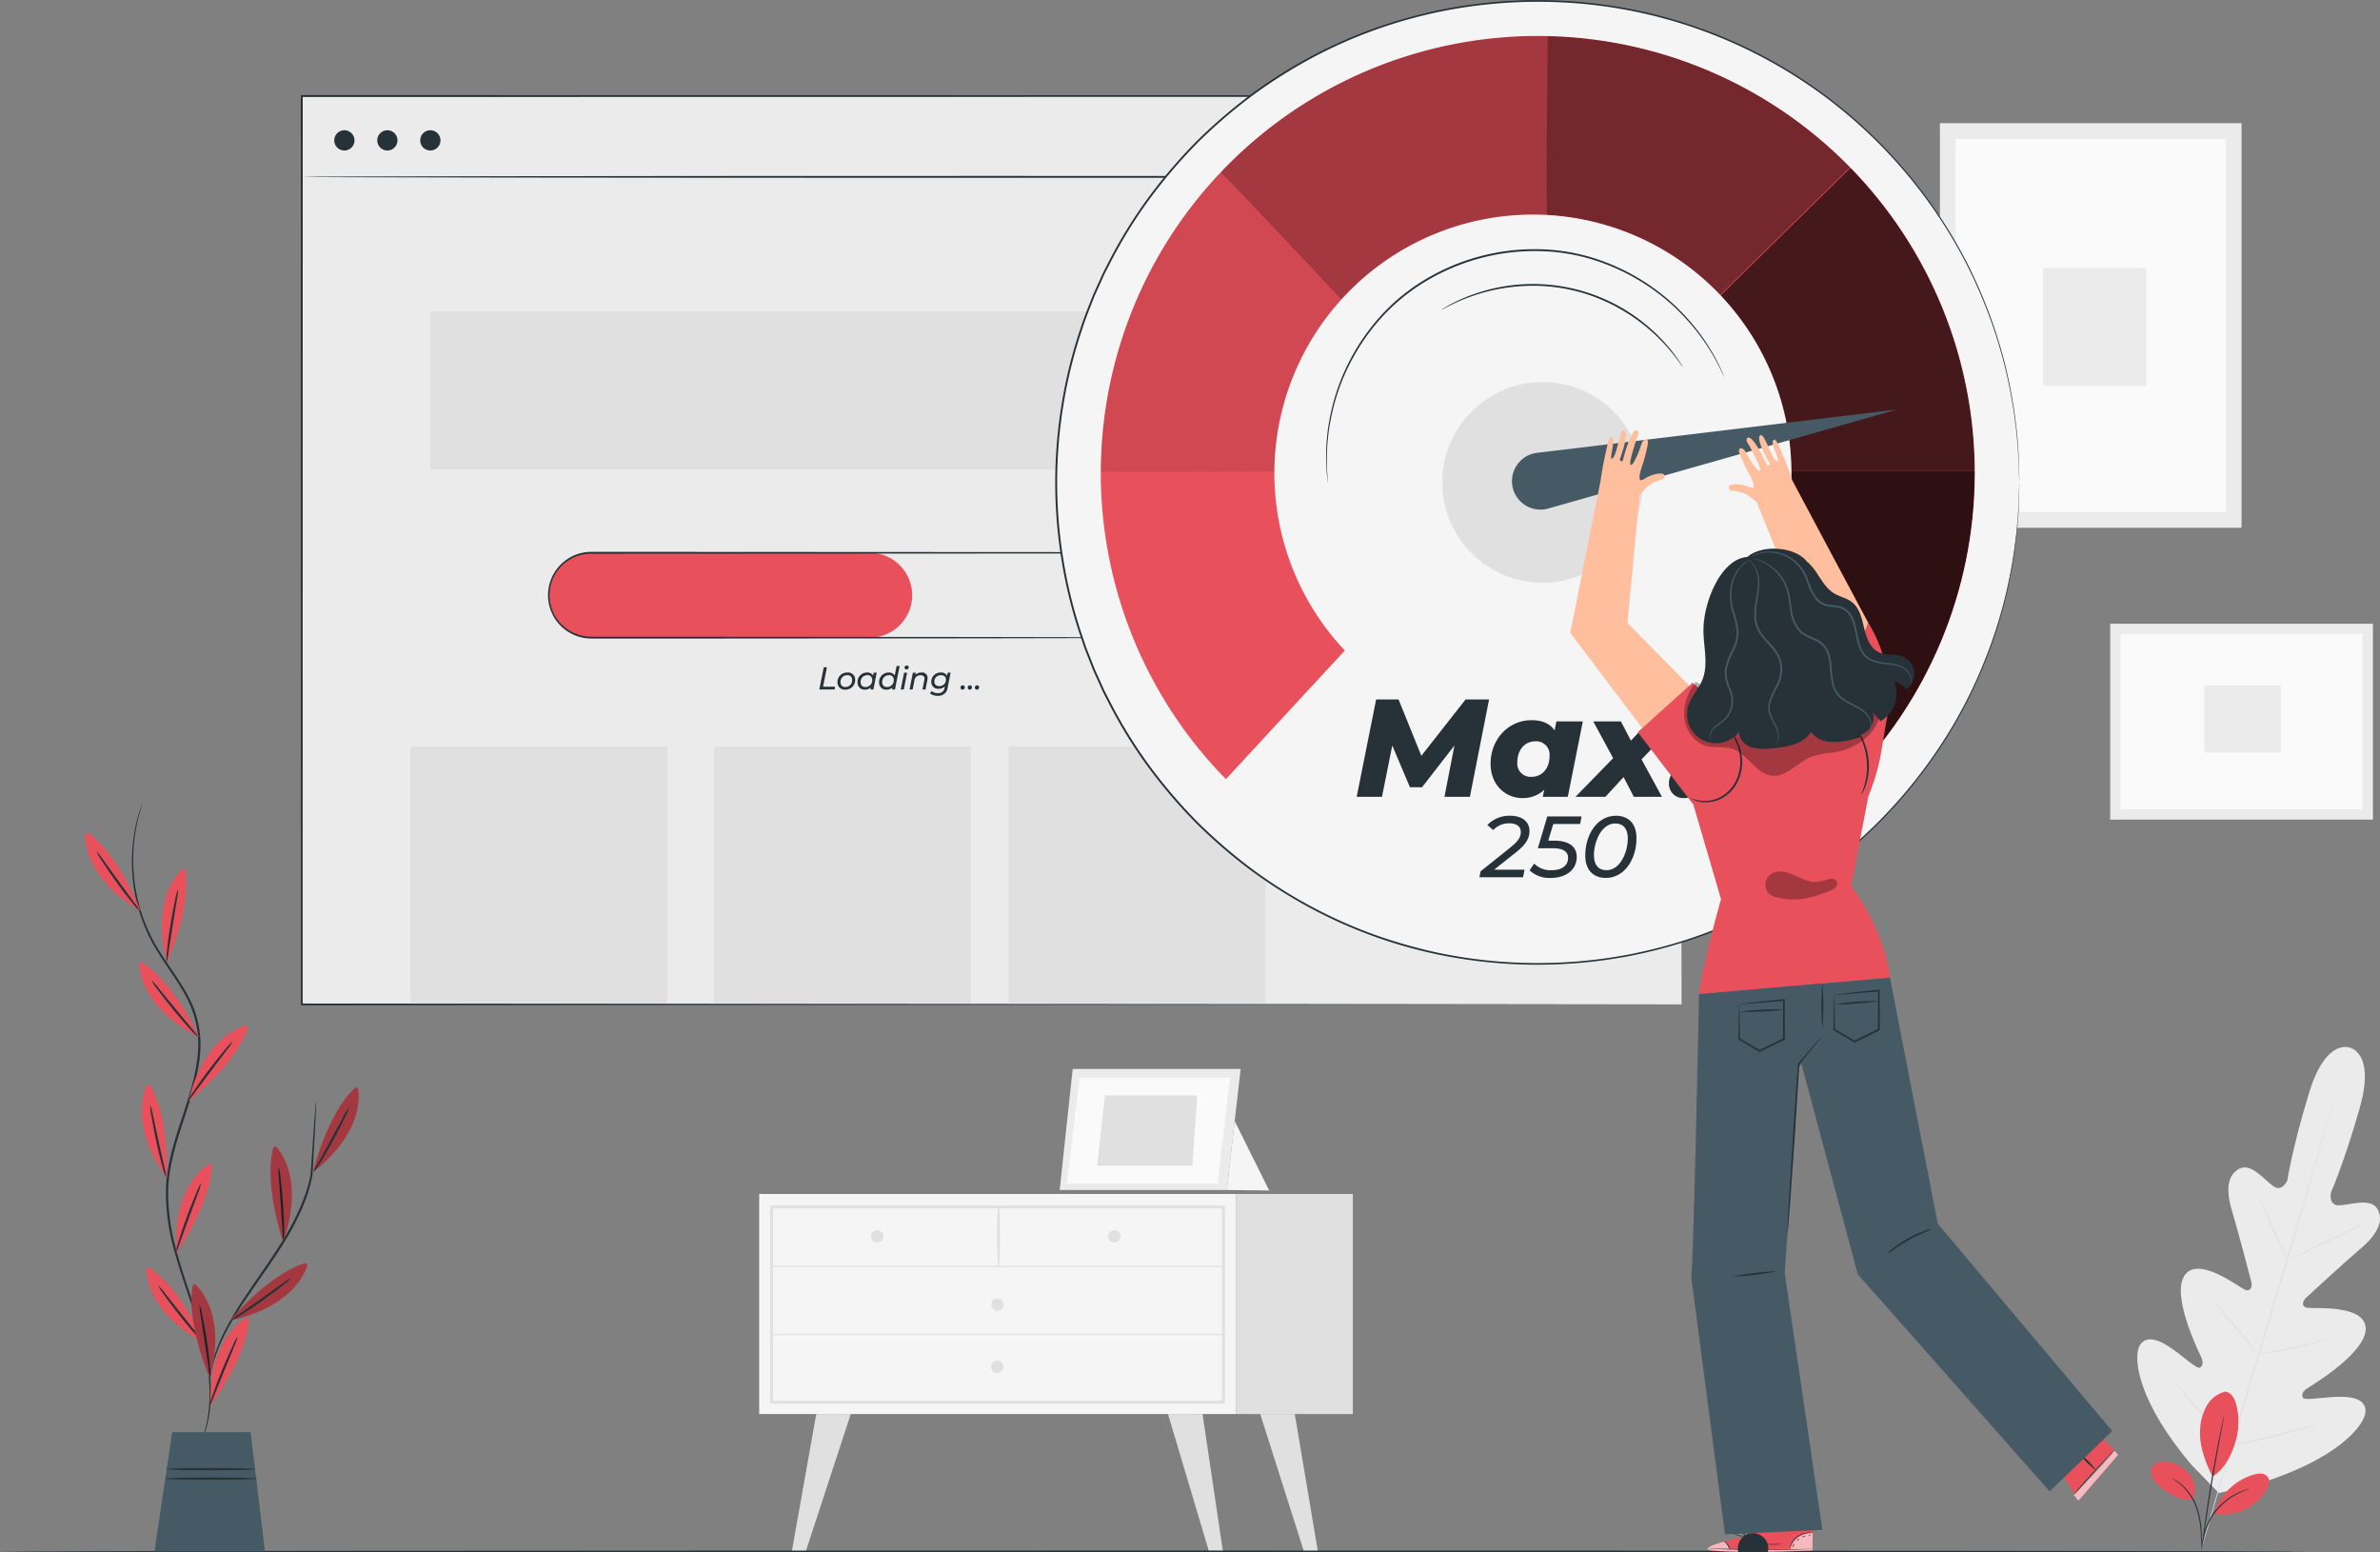 <svg xmlns="http://www.w3.org/2000/svg" xmlns:xlink="http://www.w3.org/1999/xlink" width="649.031" height="423.294" viewBox="0 0 649.031 423.294"><rect x="0" y="0" width="649.031" height="423.294" fill="#808080" stroke="none"/><defs><style>.a{fill:none;}.b{fill:#ebebeb;}.c{fill:#e0e0e0;}.d{fill:#f5f5f5;}.e{fill:#fafafa;}.f{fill:#263238;}.g{fill:#e8505b;}.h{clip-path:url(#a);}.i{opacity:0.8;}.j{opacity:0.7;}.k{opacity:0.5;}.l{opacity:0.3;}.m{opacity:0.1;}.n{fill:#455a64;}.o{opacity:0.6;}.p{fill:#fff;}.q{fill:#ffbe9d;}</style><clipPath id="a"><path class="a" d="M418.1,228.6a70.5,70.5,0,1,1,101.107,1.527l35.479,34.644a119.172,119.172,0,1,0-169.015-1.1Z"/></clipPath></defs><g transform="translate(-51.37 -51.226)"><path class="b" d="M692.173,336.9s-6.518-2.818-11.143,12.4-5.885,23.739-5.885,23.739-1.359,3.257-3.707,1.7-6.062-6.482-9.3-4.9c-3.358,1.642-3.82,5.8-2.112,11.483s4.994,18.273,5.287,19.412c.287,1.119-.064,2.9-1.833,2.1s-12.634-9.285-16.351-3.888,3.644,20.448,4.418,22.109.564,2.466-.187,3.045-4.135-2.617-7.324-4.9-7.287-4.378-9.171-1.085-.53,15.329,14.237,32.641l7.368,7.574,10.329-2.437c21.788-6.562,29.441-15.949,29.64-19.738s-4.379-4.248-8.3-4.052-8.494,1.051-8.812.157-.057-1.683,1.492-2.661,15.886-9.648,15.682-16.2-13.931-5.3-15.852-5.582-1.25-1.976-.4-2.761c.863-.8,10.441-9.606,14.954-13.46s6.375-7.6,4.44-10.8c-1.866-3.085-7.657-.951-10.472-.916s-2.193-3.44-2.193-3.44,3.554-7.849,7.9-23.145-2.84-16.45-2.84-16.45"/><path class="c" d="M688.008,350.516s-.019.112-.073.326-.144.542-.251.945c-.232.845-.567,2.064-1,3.626-.87,3.148-2.163,7.694-3.782,13.3-3.234,11.222-7.834,26.686-12.971,43.747s-9.778,32.519-13.075,43.721c-1.64,5.591-2.968,10.121-3.892,13.27-.458,1.554-.815,2.766-1.062,3.607q-.183.6-.285.935c-.067.211-.109.316-.109.316s.019-.112.073-.326.144-.541.25-.945c.233-.845.568-2.064,1-3.625.87-3.148,2.162-7.693,3.781-13.3,3.235-11.222,7.835-26.687,12.974-43.753s9.776-32.512,13.072-43.715c1.64-5.591,2.969-10.121,3.892-13.27l1.063-3.608c.122-.4.216-.71.285-.935S688.008,350.516,688.008,350.516Z"/><path class="c" d="M667.056,376.944a3.062,3.062,0,0,1,.394.656c.235.432.554,1.067.941,1.855.77,1.578,1.776,3.786,2.84,6.243l2.7,6.3q.486,1.121.825,1.905a3.013,3.013,0,0,1,.272.715,3.132,3.132,0,0,1-.4-.654c-.234-.432-.553-1.068-.932-1.86-.755-1.586-1.732-3.806-2.795-6.262-1.053-2.411-2-4.592-2.741-6.279q-.491-1.119-.835-1.9A3.168,3.168,0,0,1,667.056,376.944Z"/><path class="c" d="M676.013,394.632c-.044-.089,4.414-2.367,9.955-5.086s10.073-4.852,10.117-4.762-4.413,2.367-9.957,5.087S676.057,394.722,676.013,394.632Z"/><path class="c" d="M666.941,420.481a3.229,3.229,0,0,1,.76-.179l2.088-.369c1.762-.313,4.194-.754,6.86-1.337s5.065-1.18,6.8-1.629l2.053-.529a3.246,3.246,0,0,1,.766-.154,3.268,3.268,0,0,1-.726.289c-.474.163-1.165.385-2.024.64-1.718.514-4.113,1.159-6.789,1.737s-5.122.987-6.9,1.236c-.889.121-1.609.21-2.108.256A3.2,3.2,0,0,1,666.941,420.481Z"/><path class="c" d="M655.318,406.265a2.79,2.79,0,0,1,.516.506c.314.34.76.841,1.3,1.464,1.089,1.246,2.574,2.985,4.2,4.919s3.078,3.7,4.117,4.988c.519.645.935,1.17,1.216,1.538a2.851,2.851,0,0,1,.408.6,2.727,2.727,0,0,1-.516-.505c-.314-.341-.76-.841-1.3-1.464-1.089-1.247-2.574-2.985-4.2-4.92s-3.077-3.7-4.116-4.988c-.519-.644-.935-1.169-1.216-1.538A2.771,2.771,0,0,1,655.318,406.265Z"/><path class="c" d="M644.41,428.067a4.615,4.615,0,0,1,.653.654c.443.5,1.006,1.123,1.676,1.872,1.4,1.59,3.325,3.8,5.428,6.263s3.995,4.7,5.349,6.333l1.589,1.946a4.511,4.511,0,0,1,.545.745,4.448,4.448,0,0,1-.652-.654l-1.677-1.871c-1.4-1.59-3.324-3.8-5.429-6.264s-3.993-4.7-5.347-6.332l-1.59-1.946A4.485,4.485,0,0,1,644.41,428.067Z"/><path class="c" d="M659.406,445.352a5.164,5.164,0,0,1,.957-.249l2.631-.563c2.221-.476,5.285-1.143,8.648-1.973s6.392-1.651,8.579-2.262l2.592-.72a5.159,5.159,0,0,1,.963-.224,5.177,5.177,0,0,1-.922.359c-.6.208-1.475.495-2.561.831-2.171.674-5.193,1.54-8.564,2.367s-6.449,1.461-8.685,1.873c-1.119.2-2.026.358-2.655.451A5.261,5.261,0,0,1,659.406,445.352Z"/><rect class="d" width="130.103" height="60.002" transform="translate(258.409 376.776)"/><path class="c" d="M385.415,433.95H261.387V379.933H385.415ZM262.2,433.141h122.41v-52.4H262.2Z"/><rect class="c" width="31.784" height="60.002" transform="translate(388.512 376.776)"/><path class="c" d="M261.791,396.65H385.01a.164.164,0,0,0,0-.327H261.791a.164.164,0,0,0,0,.327Z"/><path class="c" d="M323.8,396.487a134.7,134.7,0,0,0,.042-16.3.166.166,0,0,0-.332,0,134.909,134.909,0,0,0,.043,16.3.124.124,0,0,0,.247,0Z"/><path class="c" d="M356.97,388.337a1.679,1.679,0,1,1-1.679-1.678A1.679,1.679,0,0,1,356.97,388.337Z"/><path class="c" d="M292.3,388.337a1.678,1.678,0,1,1-1.679-1.678A1.679,1.679,0,0,1,292.3,388.337Z"/><path class="c" d="M325.08,406.941a1.679,1.679,0,1,1-1.679-1.678A1.679,1.679,0,0,1,325.08,406.941Z"/><path class="c" d="M273.964,436.778l-6.7,37.671h3.768l12.35-37.671Z"/><path class="c" d="M379.307,436.778l5.6,37.736h-3.768l-11.253-37.736Z"/><path class="c" d="M404.458,436.778l6.347,37.736h-3.768l-12-37.736Z"/><path class="c" d="M324.967,423.923a1.679,1.679,0,1,1-1.679-1.679A1.679,1.679,0,0,1,324.967,423.923Z"/><path class="c" d="M261.791,415.23H385.01a.163.163,0,0,0,0-.326H261.791a.163.163,0,0,0,0,.326Z"/><rect class="b" width="82.256" height="110.324" transform="translate(580.389 84.812)"/><rect class="e" width="73.693" height="101.652" transform="translate(584.67 89.148)"/><rect class="b" width="28.134" height="32.148" transform="translate(608.551 124.31)"/><rect class="b" width="53.418" height="71.646" transform="translate(626.822 274.709) rotate(-90)"/><rect class="e" width="66.014" height="47.857" transform="translate(629.638 224.071)"/><rect class="b" width="18.271" height="20.877" transform="translate(652.473 256.42) rotate(-90)"/><path class="b" d="M343.9,342.681l-3.557,33.012h45.579l3.78-33.012Z"/><path class="e" d="M345.77,345.052l-3.461,28.887h41.134l3.328-28.887Z"/><path class="c" d="M352.693,349.911l-2.13,19.169h25.959l1.332-19.169Z"/><path class="d" d="M388.07,356.9l9.414,18.927-11.566-.132,2.293-20.031"/><path class="f" d="M680.63,474.26c0,.143-140.876.26-314.615.26-173.8,0-314.645-.117-314.645-.26S192.216,474,366.015,474C539.754,474,680.63,474.116,680.63,474.26Z"/><rect class="b" width="376.269" height="247.672" transform="translate(133.668 77.413)"/><path class="f" d="M509.937,325.086c0-1.691-.081-96.6-.207-247.672l.207.207L133.7,77.674h-.03l.261-.26c-.008,88.106-.015,171.941-.022,247.672l-.239-.239,376.269.239-376.269.239h-.239v-.239c-.007-75.731-.014-159.566-.021-247.672v-.261h.29l376.239.053h.207v.208C510.018,228.488,509.938,323.4,509.937,325.086Z"/><path class="f" d="M509.937,99.451c0,.144-84.238.26-188.126.26-103.924,0-188.143-.116-188.143-.26s84.219-.26,188.143-.26C425.7,99.191,509.937,99.307,509.937,99.451Z"/><rect class="c" width="315.437" height="43.169" transform="translate(168.726 136.093)"/><rect class="c" width="70.029" height="70.03" transform="translate(163.331 254.761)"/><rect class="c" width="70.029" height="70.03" transform="translate(246.115 254.761)"/><rect class="c" width="70.029" height="70.03" transform="translate(326.425 254.761)"/><path class="g" d="M288.554,225.084H212.643a11.569,11.569,0,0,1-11.569-11.568h0a11.569,11.569,0,0,1,11.569-11.569h75.911a11.569,11.569,0,0,1,11.568,11.569h0A11.568,11.568,0,0,1,288.554,225.084Z"/><path class="f" d="M377.29,225.084s.351-.035,1.034-.079c.341-.026.759-.116,1.26-.19a12.75,12.75,0,0,0,1.685-.5,11.49,11.49,0,0,0,7.249-8.459,11.6,11.6,0,0,0-1.343-8.084,11.429,11.429,0,0,0-7.913-5.493,39.929,39.929,0,0,0-5.567-.172l-5.967.01-12.971.018-142.1.077a11.3,11.3,0,0,0-.753,22.582c1.615.076,3.283.022,4.911.039l37.73.015,63.887.056,43.07.083,11.71.049,3.045.026c.686.008,1.037.026,1.037.026s-.351.018-1.037.027l-3.045.026-11.71.049-43.07.082-63.887.056-37.73.015c-1.643-.017-3.263.04-4.944-.037a11.82,11.82,0,0,1,.786-23.615l142.1.076,12.971.019,5.967.01a39.834,39.834,0,0,1,5.617.2,11.69,11.69,0,0,1,8.078,5.655A11.6,11.6,0,0,1,381.3,224.41a12.707,12.707,0,0,1-1.7.483c-.506.066-.928.147-1.271.165C377.641,225.084,377.29,225.084,377.29,225.084Z"/><path class="f" d="M276.014,233.169h.864l-1.062,5.295H279.1l-.146.751H274.8Z"/><path class="f" d="M279.75,237.289a2.607,2.607,0,0,1,2.686-2.694,1.926,1.926,0,0,1,2.141,1.968,2.6,2.6,0,0,1-2.677,2.7A1.945,1.945,0,0,1,279.75,237.289Zm3.99-.683a1.209,1.209,0,0,0-1.365-1.287,1.8,1.8,0,0,0-1.788,1.935,1.213,1.213,0,0,0,1.365,1.287A1.8,1.8,0,0,0,283.74,236.606Z"/><path class="f" d="M290.454,234.638l-.907,4.577h-.794l.112-.562a2.28,2.28,0,0,1-1.615.613,1.888,1.888,0,0,1-2.021-1.977,2.56,2.56,0,0,1,2.59-2.694,1.74,1.74,0,0,1,1.65.82l.156-.777Zm-1.235,1.968a1.209,1.209,0,0,0-1.365-1.287,1.8,1.8,0,0,0-1.788,1.935,1.213,1.213,0,0,0,1.365,1.287A1.8,1.8,0,0,0,289.219,236.606Z"/><path class="f" d="M296.71,232.807l-1.278,6.408h-.8l.113-.562a2.282,2.282,0,0,1-1.616.613,1.888,1.888,0,0,1-2.021-1.977A2.56,2.56,0,0,1,293.7,234.6a1.742,1.742,0,0,1,1.658.829l.519-2.617Zm-1.606,3.8a1.21,1.21,0,0,0-1.365-1.287,1.8,1.8,0,0,0-1.788,1.935,1.213,1.213,0,0,0,1.365,1.287A1.8,1.8,0,0,0,295.1,236.606Z"/><path class="f" d="M297.914,234.638h.829l-.906,4.577h-.83Zm.138-1.382a.572.572,0,0,1,.6-.579.5.5,0,0,1,.527.484.574.574,0,0,1-.6.6A.5.5,0,0,1,298.052,233.256Z"/><path class="f" d="M304.32,236.114a2.972,2.972,0,0,1-.052.535l-.509,2.566h-.829l.509-2.566a2.113,2.113,0,0,0,.044-.38c0-.6-.346-.932-1.063-.932a1.614,1.614,0,0,0-1.693,1.46l-.483,2.418h-.829l.906-4.577h.795l-.112.586a2.246,2.246,0,0,1,1.658-.629A1.453,1.453,0,0,1,304.32,236.114Z"/><path class="f" d="M310.6,234.638l-.786,3.955a2.512,2.512,0,0,1-2.738,2.349,3.213,3.213,0,0,1-2.09-.648l.458-.639a2.546,2.546,0,0,0,1.693.553,1.638,1.638,0,0,0,1.822-1.486l.069-.328a2.329,2.329,0,0,1-1.658.63,1.836,1.836,0,0,1-2.038-1.865,2.511,2.511,0,0,1,2.608-2.564,1.8,1.8,0,0,1,1.71.88l.164-.837Zm-1.269,1.865c0-.735-.5-1.184-1.365-1.184a1.732,1.732,0,0,0-1.8,1.788c0,.743.51,1.193,1.365,1.193A1.734,1.734,0,0,0,309.333,236.5Z"/><path class="f" d="M313.307,238.714a.609.609,0,0,1,.613-.631.535.535,0,0,1,.544.561.6.6,0,0,1-.6.622A.545.545,0,0,1,313.307,238.714Z"/><path class="f" d="M315.265,238.714a.61.61,0,0,1,.614-.631.535.535,0,0,1,.543.561.6.6,0,0,1-.6.622A.546.546,0,0,1,315.265,238.714Z"/><path class="f" d="M317.224,238.714a.609.609,0,0,1,.613-.631.535.535,0,0,1,.544.561.6.6,0,0,1-.605.622A.545.545,0,0,1,317.224,238.714Z"/><path class="f" d="M148.042,89.5a2.758,2.758,0,1,1-2.758-2.757A2.758,2.758,0,0,1,148.042,89.5Z"/><path class="f" d="M159.763,89.5a2.758,2.758,0,1,1-2.758-2.757A2.758,2.758,0,0,1,159.763,89.5Z"/><path class="f" d="M171.483,89.5a2.757,2.757,0,1,1-2.757-2.757A2.757,2.757,0,0,1,171.483,89.5Z"/><circle class="d" cx="131.324" cy="131.324" r="131.324" transform="translate(339.394 51.434)"/><path class="f" d="M602.043,182.759s-.036-.721-.081-2.129q-.031-1.059-.079-2.622c-.025-1.043-.053-2.254-.187-3.622q-.16-2.055-.361-4.591c-.172-1.686-.443-3.521-.69-5.513a138.171,138.171,0,0,0-2.669-13.6A130.246,130.246,0,0,0,592.6,134.2a126.784,126.784,0,0,0-9.133-18.489,132.776,132.776,0,0,0-33.327-37.285,130.839,130.839,0,0,0-55.213-24.5,133.233,133.233,0,0,0-51.379.589A129.428,129.428,0,0,0,408.959,67.13a138.188,138.188,0,0,0-16.15,10.227A143.728,143.728,0,0,0,378.017,90.1a141.321,141.321,0,0,0-12.949,15.113,129.116,129.116,0,0,0-10.688,17.2c-.754,1.528-1.606,3.012-2.283,4.583q-1.057,2.338-2.118,4.686c-1.265,3.192-2.573,6.384-3.616,9.685a127.672,127.672,0,0,0-4.993,20.278,130.82,130.82,0,0,0-.005,42.2,127.858,127.858,0,0,0,4.99,20.285l.831,2.457.415,1.226.474,1.2q.948,2.406,1.895,4.8,1.061,2.348,2.118,4.687c.676,1.573,1.529,3.056,2.283,4.584a129.093,129.093,0,0,0,10.688,17.21,141.28,141.28,0,0,0,12.951,15.117A143.563,143.563,0,0,0,392.8,288.157a131.315,131.315,0,0,0,33.212,17.857,139.965,139.965,0,0,0,17.531,5,133.257,133.257,0,0,0,51.384.586,130.8,130.8,0,0,0,55.212-24.508A132.732,132.732,0,0,0,583.467,249.8a126.7,126.7,0,0,0,9.131-18.487,130.054,130.054,0,0,0,5.379-16.488,138.17,138.17,0,0,0,2.668-13.6c.247-1.992.518-3.827.69-5.513q.2-2.533.362-4.59c.133-1.368.161-2.578.186-3.621s.058-1.916.079-2.621c.045-1.408.081-2.129.081-2.129s0,.721-.027,2.129q-.023,1.061-.054,2.624c-.016,1.044-.036,2.255-.161,3.625q-.15,2.057-.337,4.6c-.163,1.688-.426,3.526-.665,5.522a137.363,137.363,0,0,1-2.625,13.624,129.77,129.77,0,0,1-5.345,16.53,126.565,126.565,0,0,1-9.112,18.544,132.853,132.853,0,0,1-33.35,37.43,131.14,131.14,0,0,1-55.357,24.64,133.611,133.611,0,0,1-51.56-.552,129.793,129.793,0,0,1-34.724-12.654,138.564,138.564,0,0,1-16.218-10.26,144.173,144.173,0,0,1-14.855-12.787A141.839,141.839,0,0,1,364.648,260.6a129.588,129.588,0,0,1-10.734-17.274c-.757-1.534-1.614-3.024-2.293-4.6q-1.061-2.347-2.127-4.7-.949-2.406-1.9-4.821l-.475-1.209-.417-1.231-.835-2.467a128.3,128.3,0,0,1-5.012-20.365,131.277,131.277,0,0,1,.006-42.362,128.091,128.091,0,0,1,5.015-20.358c1.048-3.315,2.361-6.519,3.632-9.724l2.126-4.7c.681-1.578,1.536-3.068,2.293-4.6a129.625,129.625,0,0,1,10.734-17.268,141.785,141.785,0,0,1,13-15.168,144.215,144.215,0,0,1,14.853-12.783,131.746,131.746,0,0,1,33.339-17.9,140.343,140.343,0,0,1,17.6-5.006A133.666,133.666,0,0,1,495,53.494a131.137,131.137,0,0,1,55.356,24.634,132.884,132.884,0,0,1,33.354,37.429,126.641,126.641,0,0,1,9.113,18.546,129.646,129.646,0,0,1,5.347,16.531A137.375,137.375,0,0,1,600.8,164.26c.239,2,.5,3.834.666,5.523q.186,2.536.337,4.6c.125,1.369.145,2.581.161,3.625s.039,1.918.054,2.624C602.042,182.038,602.043,182.759,602.043,182.759Z"/><g class="h"><path class="g" d="M418.1,228.6a70.5,70.5,0,1,1,101.107,1.527l35.479,34.644a119.172,119.172,0,1,0-169.015-1.1Z"/><g class="i"><path d="M533.079,179.621h64.09s-6.481,52.171-7.777,53.144-39.21,44.718-39.21,44.718l-43.1-51.2Z"/></g><g class="j"><path d="M515.788,136.466l45.357-44.513,31.925,47.635,4.257,40.03-63.478,0L522.289,154.17Z"/></g><g class="k"><path d="M473.512,120.321c-.777-1.3,0-64.162,0-64.162l39.081,4.911,48.114,31.059L514.48,137.495l-29.107-4.213Z"/></g><g class="l"><path d="M380.425,94.4c.972.324,43.1,45.366,43.1,45.366l37.589-14.906,12.055-15.036.345-53.662-44.8,4.911Z"/></g><g class="m"><path d="M347.329,179.621c.972.648,71.29,0,71.29,0l-1.24-46.278L383.437,97.338l-23.146,27.519Z"/></g></g><circle class="c" cx="27.363" cy="27.363" r="27.363" transform="translate(444.692 155.396)"/><path class="n" d="M464,184.586h0a7.768,7.768,0,0,0,9.578,5.295l95.153-27.008-98.2,11.822A7.769,7.769,0,0,0,464,184.586Z"/><path class="f" d="M457.445,241.939l-5.235,26.554h-6.942l2.732-14-8.839,11.38h-3.3l-4.817-11.38-2.808,14h-6.9l5.31-26.554h6.107l6.221,15.363,12.063-15.363Z"/><path class="f" d="M483.01,247.933l-4.1,20.56h-6.828l.418-1.935a8.446,8.446,0,0,1-5.957,2.276c-4.437,0-8.686-3.377-8.686-9.37,0-6.828,5.007-11.873,11.152-11.873,2.77,0,5.008.835,6.3,2.808l.493-2.466Zm-9.066,9.369a3.636,3.636,0,0,0-3.907-3.945c-2.845,0-4.894,2.314-4.894,5.766a3.608,3.608,0,0,0,3.907,3.907C471.933,263.03,473.944,260.716,473.944,257.3Z"/><path class="f" d="M499.016,258.288l5.576,10.205H496.93l-2.807-5.387-4.969,5.387H481l10.28-10.546-5.425-10.014H493.4l2.731,5.234,4.894-5.234h7.928Z"/><path class="f" d="M506.488,264.889a4.475,4.475,0,0,1,4.628-4.59,3.793,3.793,0,0,1,4.058,3.946,4.486,4.486,0,0,1-4.589,4.589A3.888,3.888,0,0,1,506.488,264.889Z"/><path class="f" d="M458.823,288.351h8.289l-.4,2.06H454.8l.332-1.61,8.076-6.465c2.225-1.8,2.888-2.889,2.888-4.239,0-1.444-1.018-2.392-3.244-2.392a5.9,5.9,0,0,0-4.286,1.847l-1.587-1.373a8.321,8.321,0,0,1,6.2-2.534c3.364,0,5.282,1.705,5.282,4.144,0,1.918-.829,3.576-3.67,5.826Z"/><path class="f" d="M474.955,275.895l-1.373,4.547h1.61c4.238,0,6.157,1.752,6.157,4.428,0,3.434-2.818,5.731-7.057,5.731a7.774,7.774,0,0,1-5.8-2.084l1.255-1.823a6.234,6.234,0,0,0,4.713,1.8c2.865,0,4.523-1.255,4.523-3.364,0-1.634-1.185-2.628-4.216-2.628H470.74l2.581-8.668h9.354l-.4,2.061Z"/><path class="f" d="M483.673,284.515c0-5.755,3.245-10.87,8.383-10.87,3.482,0,5.589,2.25,5.589,6.086,0,5.755-3.267,10.87-8.359,10.87C485.781,290.6,483.673,288.351,483.673,284.515Zm11.6-4.736c0-2.629-1.278-4.027-3.41-4.027-3.741,0-5.825,4.856-5.825,8.715,0,2.629,1.278,4.027,3.433,4.027C493.193,288.494,495.277,283.639,495.277,279.779Z"/><path class="g" d="M613.938,453.517l4.25,6.867,10.828-12.507-5.7-6.042Z"/><path class="f" d="M628.054,446.6a10.29,10.29,0,0,1-1.456,1.928c-.958,1.141-2.332,2.673-3.879,4.333l-3.993,4.22a11.739,11.739,0,0,1-1.737,1.675,10.458,10.458,0,0,1,1.462-1.923c.96-1.139,2.336-2.669,3.884-4.329,1.486-1.575,2.832-3,3.987-4.223A11.986,11.986,0,0,1,628.054,446.6Z"/><path class="f" d="M618.094,447.245a23.245,23.245,0,0,1,4.944,4.9,23.243,23.243,0,0,1-4.944-4.9Z"/><g class="o"><path class="p" d="M618.188,460.384l10.828-12.507-1.079-1.143-11.045,12.134,1.155,1.395"/></g><path class="g" d="M528.575,469.906l.029-1.688,17.089.133-.031,5.563-1.055.057c-4.7.215-23.9.788-27.026-.115C514.091,472.849,528.575,469.906,528.575,469.906Z"/><g class="o"><path class="p" d="M539.495,473.755a5.463,5.463,0,0,1,2.205-3.361,6.056,6.056,0,0,1,3.988-1.127l-.041,4.421Z"/></g><g class="o"><path class="p" d="M521.5,471.578s-5.08,1.33-4.456,2.109,20.048.88,28.622.227l-.023-.354-22.658.063S522.486,471.622,521.5,471.578Z"/></g><path class="f" d="M545.906,473.552a1.661,1.661,0,0,1-.293.028l-.84.043-3.093.108c-2.613.074-6.223.131-10.211.114s-7.6-.108-10.209-.2l-3.091-.136-.84-.05a1.649,1.649,0,0,1-.292-.031,1.807,1.807,0,0,1,.294-.008l.841.015,3.093.074c2.611.063,6.219.131,10.206.149s7.594-.019,10.206-.058l3.093-.047.842-.007A1.805,1.805,0,0,1,545.906,473.552Z"/><path class="f" d="M522.983,473.869a6.167,6.167,0,0,0-.565-1.375,6.654,6.654,0,0,0-1.044-1.107,2.262,2.262,0,0,1,1.221,1.007A2.006,2.006,0,0,1,522.983,473.869Z"/><path class="f" d="M528.024,471.527c-.048.028-.285-.245-.53-.61s-.4-.683-.356-.711.286.245.531.609S528.073,471.5,528.024,471.527Z"/><path class="f" d="M529.408,470.857c-.038.039-.3-.129-.6-.375s-.495-.478-.457-.517.3.128.6.375S529.447,470.818,529.408,470.857Z"/><path class="f" d="M530.293,469.368a4.165,4.165,0,1,1-.889-.091A2.152,2.152,0,0,1,530.293,469.368Z"/><path class="f" d="M530.6,468.317a1.824,1.824,0,0,1-.993.263,1.843,1.843,0,0,1-1.022-.132,78.014,78.014,0,0,0,2.015-.131Z"/><path class="f" d="M527.46,470.144a3.368,3.368,0,0,1-1.093-.012,6.786,6.786,0,0,1-1.162-.245,3.272,3.272,0,0,1-.663-.258.558.558,0,0,1-.268-.317.388.388,0,0,1,.169-.406,2.1,2.1,0,0,1,2.475.558,1.761,1.761,0,0,1,.35.68c.042.174.038.273.026.275a2.812,2.812,0,0,0-.49-.87,1.981,1.981,0,0,0-.929-.569,1.814,1.814,0,0,0-1.3.076c-.174.119-.108.309.084.417a3.318,3.318,0,0,0,.612.247,7.8,7.8,0,0,0,1.123.278C527.044,470.11,527.461,470.113,527.46,470.144Z"/><path class="f" d="M527.177,470.193a.94.94,0,0,1-.12-.706,1.609,1.609,0,0,1,.3-.741,1.115,1.115,0,0,1,.915-.514.4.4,0,0,1,.333.471,1.075,1.075,0,0,1-.19.453,3.173,3.173,0,0,1-.522.613,1.617,1.617,0,0,1-.629.408c-.019-.025.219-.181.523-.5a3.533,3.533,0,0,0,.464-.607c.152-.214.258-.6-.016-.647a.992.992,0,0,0-.724.428,1.631,1.631,0,0,0-.315.659A3.333,3.333,0,0,0,527.177,470.193Z"/><path class="f" d="M545.6,469.222c0,.036-.487-.045-1.257.035a5.757,5.757,0,0,0-2.752,1.037,5.14,5.14,0,0,0-1.734,2.242c-.266.677-.3,1.133-.334,1.128a.853.853,0,0,1,0-.319,3.842,3.842,0,0,1,.193-.852,4.91,4.91,0,0,1,1.745-2.35,5.52,5.52,0,0,1,2.866-1.021,4.775,4.775,0,0,1,.936.027A1.064,1.064,0,0,1,545.6,469.222Z"/><path class="f" d="M537.369,472.2a14.96,14.96,0,0,1-4.972.018c.006-.055,1.116.014,2.486.007S537.363,472.146,537.369,472.2Z"/><path class="f" d="M540.7,472.214c.041.039-.093.218-.208.455s-.18.446-.239.442-.085-.25.052-.522S540.667,472.175,540.7,472.214Z"/><path class="f" d="M541.973,470.766c.04.038-.071.2-.248.367s-.354.268-.395.231.071-.2.249-.367S541.933,470.729,541.973,470.766Z"/><path class="f" d="M543.778,470.111c-.013.054-.239.051-.489.132s-.432.2-.477.167.1-.254.412-.349S543.795,470.063,543.778,470.111Z"/><path class="f" d="M545.06,469.8c.021.049-.078.13-.22.18s-.272.05-.293,0,.079-.13.22-.18S545.04,469.755,545.06,469.8Z"/><path class="q" d="M521.555,247.8l-26.4-26.743,3.353-34.828.6-.692c.327-.381.7-.8,1.135-1.255a6.557,6.557,0,0,1,1.747-1.3,10.105,10.105,0,0,1,2.524-1c.825-.118,1.1-1.16.439-1.51s-2.941-.079-5.218,1.359-.9-2.516-.419-3.966,1.743-6,1.41-6.485c-.488-.715-1.366-.316-1.809,1.142-.449,1.476-2.081,5.744-2.84,5.475s1.784-7.613,1.784-7.613.8-1.49-.069-1.829c-1.561-.613-3.673,7.381-3.855,8.146-.126.533-.962.27-.8-.295.171-.581,2.7-7.275,1.113-7.914-1.215-.49-1.8,6.561-3.1,7.68s.993-5.315-.188-5.737c-.439-.156-.791-.212-1.571,3.658a76.587,76.587,0,0,0-1.508,8.075l-.005,0-8.3,41.615,25.976,34.39Z"/><path class="q" d="M535.008,171.238c-1.087.626,2.322,6.544.842,5.677s-3.316-7.7-4.424-7c-1.443.912,2.24,7.045,2.513,7.586.265.526-.51.934-.73.433-.316-.72-3.825-8.207-5.252-7.324-.791.489.26,1.812.26,1.812s3.806,6.776,3.118,7.17-3.068-3.506-3.774-4.878c-.7-1.355-1.632-1.591-1.984-.8-.24.54,1.819,4.788,2.548,6.129s2.8,4.983.3,3.976-4.79-.864-5.377-.4-.131,1.438.7,1.407a10.068,10.068,0,0,1,2.663.531,6.574,6.574,0,0,1,1.951.965c.511.372.952.716,1.342,1.032l.718.572,14.26,35.154-12.956,30.154,20.08,7.475,9.026-39.875-20.689-38.8-.005,0a76.694,76.694,0,0,0-2.929-7.675C535.748,170.887,535.412,171.005,535.008,171.238Z"/><path class="n" d="M579.8,384.873l-13.044-67.1-18.418,1.583,0-.154L514.7,322.247s-1.575,77.063-2.134,77.063l9.214,70.248,0,.014,26.563-1.212-10.267-69.928,3.788-56.117.757-1.028,15.37,57.371,52.331,59.225L627.369,441.4Z"/><path class="f" d="M538.791,387.828a2.353,2.353,0,0,1-.015-.574c.016-.433.036-.976.06-1.641.078-1.494.185-3.535.316-6.026.321-5.15.757-12.142,1.238-19.868.489-7.013.936-13.421,1.277-18.318l0-.064.04-.048,4.61-5.477,1.28-1.476a3.193,3.193,0,0,1,.477-.491,3.067,3.067,0,0,1-.388.564l-1.2,1.543-4.476,5.587.044-.112c-.307,4.9-.709,11.31-1.149,18.326-.541,7.723-1.03,14.711-1.391,19.859-.2,2.485-.361,4.523-.481,6.015-.064.662-.116,1.2-.157,1.634A2.409,2.409,0,0,1,538.791,387.828Z"/><path class="f" d="M548.342,319.2a79.3,79.3,0,0,1,0,12.833,79.007,79.007,0,0,1,0-12.833Z"/><path class="f" d="M525.657,325.036a4.522,4.522,0,0,1,.83-.135l2.454-.3c2.126-.245,5.2-.588,8.881-.961l.25-.025v.254c.009,3.154.02,6.79.031,10.653v.161l-.145.072-.191.094-6.422,3.158-.121.059-.114-.068-5.56-3.3-.106-.063,0-.118c.044-2.849.08-5.219.108-6.972l.054-1.887a2.9,2.9,0,0,1,.048-.631,4.726,4.726,0,0,1,.048.711c.015.513.032,1.153.054,1.931.027,1.721.064,4.05.108,6.848l-.1-.181,5.6,3.23-.235-.008,6.412-3.181.19-.094-.145.234c.011-3.863.022-7.5.031-10.653l.251.228c-3.593.321-6.616.561-8.763.723l-2.514.178A7.1,7.1,0,0,1,525.657,325.036Z"/><path class="f" d="M551.559,322.481a4.5,4.5,0,0,1,.83-.135l2.454-.3c2.126-.245,5.2-.588,8.88-.961l.251-.025v.254c.009,3.154.02,6.79.031,10.653v.161l-.145.072-.191.094-6.422,3.158-.121.059-.114-.068-5.56-3.295-.106-.063,0-.118c.044-2.849.08-5.219.107-6.972l.055-1.887a2.893,2.893,0,0,1,.048-.631,4.723,4.723,0,0,1,.048.711c.014.513.032,1.153.054,1.931.027,1.721.064,4.05.108,6.848l-.1-.182,5.6,3.231-.235-.008,6.411-3.181.191-.094-.145.234c.011-3.863.022-7.5.031-10.653l.251.228c-3.593.321-6.616.56-8.764.723l-2.513.178A7.09,7.09,0,0,1,551.559,322.481Z"/><path class="f" d="M538.082,326.5a74.43,74.43,0,0,1-12.426.574,74.457,74.457,0,0,1,12.426-.574Z"/><path class="f" d="M563.745,324.14a71.791,71.791,0,0,1-12.188.926,71.8,71.8,0,0,1,12.188-.926Z"/><path class="f" d="M535.971,397.831a71.336,71.336,0,0,1-12.081,1.478,71.376,71.376,0,0,1,12.081-1.478Z"/><path class="f" d="M578.115,386.317c.052.15-2.873,1.172-6.183,3.032-3.321,1.842-5.726,3.8-5.827,3.671a6.75,6.75,0,0,1,1.486-1.395,30.717,30.717,0,0,1,8.557-4.775A6.683,6.683,0,0,1,578.115,386.317Z"/><path class="f" d="M521.555,153.981a2.269,2.269,0,0,1-.2-.369c-.131-.27-.307-.636-.532-1.1-.238-.483-.5-1.1-.864-1.792q-.569-1.041-1.3-2.383c-.5-.889-1.133-1.834-1.782-2.893-.692-1.029-1.476-2.13-2.338-3.293a63.409,63.409,0,0,0-6.611-7.28,57.958,57.958,0,0,0-21.94-12.773,52.942,52.942,0,0,0-14.859-2.409,57.655,57.655,0,0,0-30.94,8.239,52.927,52.927,0,0,0-11.7,9.482,57.976,57.976,0,0,0-12.682,22,63.422,63.422,0,0,0-2.113,9.6c-.17,1.438-.3,2.782-.391,4.02-.036,1.24-.114,2.374-.107,3.4s.04,1.923.057,2.713.108,1.448.142,1.985c.037.517.065.922.087,1.221a2.452,2.452,0,0,1,.012.419,2.443,2.443,0,0,1-.065-.413l-.139-1.218c-.05-.536-.144-1.2-.192-1.985q-.045-1.189-.1-2.721c-.023-1.024.039-2.163.061-3.41.074-1.244.193-2.6.35-4.043a62.5,62.5,0,0,1,2.05-9.675,57.925,57.925,0,0,1,12.683-22.213,53.161,53.161,0,0,1,11.783-9.593,57.917,57.917,0,0,1,31.215-8.312,53.179,53.179,0,0,1,14.991,2.461A57.933,57.933,0,0,1,508.181,134.6a62.532,62.532,0,0,1,6.591,7.373c.856,1.178,1.631,2.292,2.315,3.334.639,1.071,1.259,2.028,1.749,2.928l1.263,2.413c.35.707.6,1.328.821,1.818l.486,1.126A2.647,2.647,0,0,1,521.555,153.981Z"/><path class="f" d="M510.239,151.245a4.171,4.171,0,0,1-.469-.6c-.3-.394-.693-1.017-1.283-1.754a50.436,50.436,0,0,0-14.7-13.08,47.733,47.733,0,0,0-27.734-6.549,50.466,50.466,0,0,0-19,5.124c-.857.4-1.483.778-1.931.995a4.1,4.1,0,0,1-.688.326,4.273,4.273,0,0,1,.635-.417c.433-.247,1.045-.659,1.892-1.085a45.391,45.391,0,0,1,7.384-3.132,48.349,48.349,0,0,1,49.1,11.594,45.345,45.345,0,0,1,5.2,6.1c.567.759.93,1.4,1.206,1.816A4.168,4.168,0,0,1,510.239,151.245Z"/><path class="g" d="M560.836,268.538l-4.645,24.17c9.687,13.482,10.57,25.045,10.57,25.045l-52.06,4.474c.971-8.164,6-25.837,6-25.837l-7.557-25.8L498,250.864l15.03-13.546c-.288.762,14.091,9.085,14.091,9.085l20.654.175a17.258,17.258,0,0,1,2.968.59l10.091-26.156s7.8,11.479,5.189,25.563c-1.862,10.029-1.509,12.374-5.189,21.963"/><path class="f" d="M523.076,250.175a4.131,4.131,0,0,1,.762.909,14.655,14.655,0,0,1,1.56,2.838,13.832,13.832,0,0,1,1.044,4.7,11.926,11.926,0,0,1-1.234,5.769,10.284,10.284,0,0,1-4,4.339,9.514,9.514,0,0,1-4.657,1.252,8.25,8.25,0,0,1-3.19-.615,5.418,5.418,0,0,1-.785-.4c-.172-.106-.257-.169-.248-.185a10.368,10.368,0,0,0,4.216.836,9.467,9.467,0,0,0,4.422-1.3,10.036,10.036,0,0,0,3.772-4.158,11.746,11.746,0,0,0,1.22-5.521,14.216,14.216,0,0,0-.906-4.582A28.585,28.585,0,0,0,523.076,250.175Z"/><path class="f" d="M559.048,267.782c-.084-.039.365-.983.8-2.588a18.823,18.823,0,0,0-1.013-12.674c-.688-1.516-1.281-2.376-1.2-2.428.029-.021.2.177.484.557a11.615,11.615,0,0,1,1.051,1.711A17.044,17.044,0,0,1,560.2,265.3a11.721,11.721,0,0,1-.766,1.857C559.217,267.576,559.08,267.8,559.048,267.782Z"/><g class="l"><path d="M552.075,291.261a2.09,2.09,0,0,0-2.079-.28,16.11,16.11,0,0,1-3.5.72c-2.227.047-4.236-1.211-6.292-2.069s-4.678-1.24-6.307.28a3.584,3.584,0,0,0-.524,4.455,3.5,3.5,0,0,0,2.171,1.428h0c5.2,1.466,9.675.387,14.768-1.652a3.92,3.92,0,0,0,1.668-1.051A1.466,1.466,0,0,0,552.075,291.261Z"/></g><g class="l"><path d="M513.866,237.12a14.093,14.093,0,0,0-3.209,9.729c.339,3.481,2.7,6.862,6.081,7.759,2.317.615,4.849.064,7.121.831,4.193,1.415,6.415,6.9,10.822,7.292,3.989.357,6.889-3.669,10.608-5.155a28.718,28.718,0,0,1,6.091-1.173c4.23-.7,8.393-2.732,10.861-6.237s2.869-8.6.3-12.025c-2.746-3.664-7.844-4.559-12.422-4.561a52.171,52.171,0,0,0-20.211,4.079,12.9,12.9,0,0,0-3.849,2.25,5.223,5.223,0,0,0-1.822,3.94"/></g><path class="f" d="M573.4,234.355a5.194,5.194,0,0,0-3.237-4.137c-2.009-.765-4.36-.216-6.324-1.09-2.449-1.088-3.483-3.963-4.1-6.57s-1.212-5.485-3.319-7.14c-1.455-1.143-3.387-1.481-4.962-2.453-2.329-1.439-3.595-4.054-5.187-6.282a12.157,12.157,0,0,0-2.129-2.312c-.034-.041-.06-.088-.094-.128-3.386-4.083-12.416-4.616-16.32-1.027l.149-.132c-7.278.546-11.9,12.305-11.972,19.756-.048,4.636,1.449,9.488-.306,13.779-1.022,2.5-3.062,4.514-3.842,7.1a7.885,7.885,0,0,0,13.858,7.01c-.115,1.889,1.445,3.554,3.225,4.2a13.331,13.331,0,0,0,5.621.343c4.04-.331,8.7-1.028,10.771-4.512,1.392,2.084,4.123,2.939,6.622,2.753a20.221,20.221,0,0,0,7.119-1.454,2.915,2.915,0,0,1-.262-.411,6.494,6.494,0,0,0,1.077-.517c1.918-1.178,3.108-3.717,2.213-5.783l2.176,2.525a8.683,8.683,0,0,0,3.642-11.005,10.468,10.468,0,0,1,3.433,2.287A5.193,5.193,0,0,0,573.4,234.355Z"/><path class="n" d="M572.479,237.446a3.541,3.541,0,0,0-.471-2.356,4.791,4.791,0,0,0-2.106-1.866,11.69,11.69,0,0,0-3.711-.863,15,15,0,0,1-4.645-.981,5.575,5.575,0,0,1-2.118-1.674,8.211,8.211,0,0,1-1.286-2.536c-.626-1.84-.761-3.868-1.375-5.8a8.663,8.663,0,0,0-1.353-2.73,4.466,4.466,0,0,0-2.519-1.657c-1.023-.254-2.119-.233-3.2-.447a5.24,5.24,0,0,1-2.86-1.556,14.5,14.5,0,0,1-2.788-5.337,11.821,11.821,0,0,0-2.7-4.516,10.695,10.695,0,0,0-10.428-2.87,20.1,20.1,0,0,0-2.336.837,2.643,2.643,0,0,1,.553-.339,9.686,9.686,0,0,1,1.729-.694,10.845,10.845,0,0,1,6.785.2,11.079,11.079,0,0,1,4,2.563,12.168,12.168,0,0,1,2.838,4.65c.679,1.768,1.292,3.708,2.7,5.15a4.731,4.731,0,0,0,2.6,1.4c1.013.2,2.114.177,3.229.449a4.986,4.986,0,0,1,2.8,1.844,9.113,9.113,0,0,1,1.431,2.895c.63,2.02.75,4.032,1.345,5.807a6.077,6.077,0,0,0,3.131,3.967,14.92,14.92,0,0,0,4.506,1.006,11.7,11.7,0,0,1,3.794.967,4.925,4.925,0,0,1,2.155,2.028,3.409,3.409,0,0,1,.437,1.819A1.882,1.882,0,0,1,572.479,237.446Z"/><path class="n" d="M559.7,251.857c-.012-.03.211-.086.553-.325a2.809,2.809,0,0,0,1.011-1.462,3.862,3.862,0,0,0-.175-2.775,6.711,6.711,0,0,0-2.643-2.663c-1.2-.764-2.686-1.336-4.149-2.261a7.849,7.849,0,0,1-2.023-1.778,7.452,7.452,0,0,1-1.241-2.577,40.854,40.854,0,0,1-.767-5.965c-.255-1.995-.876-4.195-2.651-5.418-1.724-1.22-4.042-1.587-5.589-3.2a10.311,10.311,0,0,1-2.43-5.537c-.318-1.9-.445-3.708-.874-5.328a12.2,12.2,0,0,0-2.005-4.157,13.182,13.182,0,0,0-5.243-4.147c-1.48-.616-2.377-.739-2.364-.8a3,3,0,0,1,.646.086,11.328,11.328,0,0,1,1.795.522,12.958,12.958,0,0,1,5.459,4.111,12.444,12.444,0,0,1,2.129,4.269c.459,1.666.6,3.495.929,5.356a9.91,9.91,0,0,0,2.321,5.263c1.393,1.473,3.642,1.83,5.529,3.133a6.022,6.022,0,0,1,2.071,2.644,11.852,11.852,0,0,1,.783,3.132,41.944,41.944,0,0,0,.723,5.9,7.007,7.007,0,0,0,1.143,2.426,7.4,7.4,0,0,0,1.894,1.694c1.4.91,2.884,1.508,4.111,2.312a6.954,6.954,0,0,1,2.71,2.852,4.033,4.033,0,0,1,.1,2.963,2.8,2.8,0,0,1-1.145,1.484A1.59,1.59,0,0,1,559.7,251.857Z"/><path class="n" d="M535.548,254.05a3.4,3.4,0,0,0,.659-1.954,5.728,5.728,0,0,0-.515-2.381c-.378-.885-.992-1.816-1.519-2.952a5.905,5.905,0,0,1-.422-4.051,21.671,21.671,0,0,1,1.84-4.281,10.041,10.041,0,0,0,1.306-4.76,8.308,8.308,0,0,0-1.744-4.932c-1.1-1.483-2.464-2.733-3.537-4.187a9.562,9.562,0,0,1-1.3-2.335,9.142,9.142,0,0,1-.509-2.509,20.087,20.087,0,0,1,.361-4.651c.242-1.43.485-2.75.571-3.966a9.239,9.239,0,0,0-1.064-5.549,8.055,8.055,0,0,0-1.353-1.618,1.75,1.75,0,0,1,.462.311,5.142,5.142,0,0,1,1.063,1.2,9.189,9.189,0,0,1,1.26,5.681c-.065,1.244-.29,2.584-.512,4.011a20.024,20.024,0,0,0-.309,4.547,8.679,8.679,0,0,0,.5,2.372,9.139,9.139,0,0,0,1.238,2.2c1.037,1.4,2.4,2.643,3.547,4.181a8.783,8.783,0,0,1,1.834,5.235,10.457,10.457,0,0,1-1.386,4.98,21.843,21.843,0,0,0-1.851,4.17,5.535,5.535,0,0,0,.34,3.8c.487,1.108,1.084,2.062,1.451,2.99a5.752,5.752,0,0,1,.448,2.5,3.075,3.075,0,0,1-.484,1.531A1.5,1.5,0,0,1,535.548,254.05Z"/><path class="n" d="M518.03,253.23a1.253,1.253,0,0,1-.292-.484,2.467,2.467,0,0,1,.022-1.619,4.368,4.368,0,0,1,1.521-2.061,20.642,20.642,0,0,0,2.559-2.111,6.917,6.917,0,0,0,1.645-3.528,8.222,8.222,0,0,0-.711-4.431,10.278,10.278,0,0,1-1.052-5.1,17.963,17.963,0,0,1,1.9-5.255,10.962,10.962,0,0,0,1.343-5.182,22.455,22.455,0,0,0-1.081-4.966,15.187,15.187,0,0,1-.242-8.718,9.816,9.816,0,0,1,3.261-4.893,7.5,7.5,0,0,1,1.364-.859,1.992,1.992,0,0,1,.524-.2,15.432,15.432,0,0,0-1.759,1.218,9.911,9.911,0,0,0-3.037,4.84,15.031,15.031,0,0,0,.351,8.483,22.406,22.406,0,0,1,1.128,5.074,11.369,11.369,0,0,1-1.379,5.423,17.8,17.8,0,0,0-1.863,5.1,9.9,9.9,0,0,0,.995,4.874,12.951,12.951,0,0,1,.684,2.341,6.932,6.932,0,0,1,0,2.326,7.23,7.23,0,0,1-1.8,3.707,19.646,19.646,0,0,1-2.649,2.091,4.233,4.233,0,0,0-1.513,1.9,2.484,2.484,0,0,0-.113,1.521C517.935,253.057,518.052,253.216,518.03,253.23Z"/><path class="f" d="M105,446.879a2.735,2.735,0,0,1,.184-.442l.593-1.264a31.915,31.915,0,0,0,1.742-5.06c1.152-4.5,1.554-11.373-.149-19.539a104.832,104.832,0,0,0-3.624-13.124c-1.534-4.658-3.315-9.6-4.771-14.943a57.819,57.819,0,0,1-2.355-17.18c.221-6.077,2.019-12.143,4-18.18s4.017-11.959,4.628-17.9a27.285,27.285,0,0,0-3.282-16.535c-2.619-4.825-5.914-8.952-8.38-13.227a45.95,45.95,0,0,1-5.036-12.714,47.335,47.335,0,0,1-.319-19.7,36.72,36.72,0,0,1,2.055-6.956,2.678,2.678,0,0,1-.122.462l-.416,1.334a50.738,50.738,0,0,0-1.277,5.207,47.957,47.957,0,0,0,.511,19.55,45.832,45.832,0,0,0,5.053,12.554c2.46,4.223,5.77,8.333,8.44,13.214a27.84,27.84,0,0,1,3.385,16.872c-.616,6.046-2.673,12-4.643,18.037s-3.756,12.035-3.981,18.01a57.508,57.508,0,0,0,2.3,17c1.431,5.317,3.191,10.26,4.706,14.931a103.537,103.537,0,0,1,3.565,13.2c1.659,8.227,1.186,15.171-.05,19.685a29.167,29.167,0,0,1-1.864,5.052c-.274.524-.49.934-.65,1.241A2.608,2.608,0,0,1,105,446.879Z"/><path class="g" d="M96.93,313.7s-5.007-16.011,3.975-25.386a.555.555,0,0,1,.952.275C102.337,291.23,102.936,299.284,96.93,313.7Z"/><path class="f" d="M99.93,293.646a14.719,14.719,0,0,1-.337,2.954c-.329,2.035-.715,4.423-1.142,7.062l-1.121,7.062a16.275,16.275,0,0,1-.53,2.922,12.339,12.339,0,0,1,.089-2.976c.166-1.829.488-4.346.942-7.109s.934-5.25,1.326-7.042A13.373,13.373,0,0,1,99.93,293.646Z"/><path class="g" d="M102.812,351.461s3.062-16.494,15.386-20.581a.555.555,0,0,1,.712.689C118.1,334.13,114.861,341.529,102.812,351.461Z"/><path class="f" d="M114.841,335.14a14.747,14.747,0,0,1-1.68,2.454l-4.312,5.707-4.293,5.718a16.068,16.068,0,0,1-1.836,2.335,12.439,12.439,0,0,1,1.471-2.588c1-1.54,2.464-3.614,4.158-5.843s3.28-4.2,4.465-5.605A13.337,13.337,0,0,1,114.841,335.14Z"/><path class="g" d="M99.482,392.84s-1.86-16.673,8.745-24.162a.555.555,0,0,1,.882.452C109.075,371.816,108.127,379.837,99.482,392.84Z"/><path class="f" d="M106.252,373.729a14.737,14.737,0,0,1-.894,2.835c-.712,1.935-1.547,4.206-2.469,6.715s-1.743,4.782-2.448,6.718a16.075,16.075,0,0,1-1.078,2.768,12.411,12.411,0,0,1,.656-2.905c.512-1.764,1.309-4.173,2.281-6.8s1.918-4.975,2.645-6.659A13.389,13.389,0,0,1,106.252,373.729Z"/><path class="g" d="M108.765,434.461s-1.262-16.729,9.6-23.833a.555.555,0,0,1,.866.482C119.105,413.794,117.87,421.775,108.765,434.461Z"/><path class="f" d="M116.215,415.605a14.749,14.749,0,0,1-1,2.8c-.78,1.908-1.695,4.148-2.707,6.622l-2.687,6.626a16.01,16.01,0,0,1-1.176,2.727,12.433,12.433,0,0,1,.76-2.878c.574-1.745,1.456-4.124,2.523-6.713s2.1-4.9,2.881-6.561A13.353,13.353,0,0,1,116.215,415.605Z"/><path class="g" d="M89.735,299.63s-14.871-7.766-15.162-20.746a.555.555,0,0,1,.867-.479C77.65,279.933,83.774,285.2,89.735,299.63Z"/><path class="f" d="M77.66,283.343a14.712,14.712,0,0,1,1.853,2.325l4.192,5.8,4.207,5.782a16.147,16.147,0,0,1,1.694,2.439,12.412,12.412,0,0,1-2.043-2.165c-1.178-1.41-2.732-3.416-4.367-5.689s-3.057-4.369-4.048-5.912A13.359,13.359,0,0,1,77.66,283.343Z"/><path class="g" d="M105.7,334.016s-15.314-6.849-16.393-19.787a.555.555,0,0,1,.836-.531C92.444,315.089,98.876,319.972,105.7,334.016Z"/><path class="f" d="M92.661,318.492a14.745,14.745,0,0,1,1.991,2.209l4.536,5.531,4.55,5.516a16,16,0,0,1,1.839,2.332,12.4,12.4,0,0,1-2.17-2.038c-1.262-1.335-2.935-3.243-4.7-5.412s-3.316-4.176-4.4-5.656A13.423,13.423,0,0,1,92.661,318.492Z"/><path class="g" d="M96.891,372.372S86.376,359.3,91.308,347.29a.555.555,0,0,1,.986-.092C93.707,349.483,97.21,356.76,96.891,372.372Z"/><path class="f" d="M92.351,352.612a14.732,14.732,0,0,1,.766,2.873c.438,2.014.952,4.378,1.519,6.99s1.1,4.971,1.539,6.983a16.1,16.1,0,0,1,.575,2.914,12.406,12.406,0,0,1-1-2.8c-.515-1.763-1.135-4.224-1.723-6.961s-1.051-5.228-1.342-7.039A13.377,13.377,0,0,1,92.351,352.612Z"/><path class="g" d="M107.306,417.508s-15.2-7.1-16.059-20.059a.555.555,0,0,1,.845-.517C94.367,398.361,100.717,403.352,107.306,417.508Z"/><path class="f" d="M94.528,401.767a14.827,14.827,0,0,1,1.953,2.242l4.443,5.607c1.665,2.09,3.173,3.98,4.457,5.591a16.093,16.093,0,0,1,1.8,2.363,12.41,12.41,0,0,1-2.136-2.074c-1.239-1.356-2.879-3.292-4.613-5.491s-3.246-4.231-4.3-5.729A13.3,13.3,0,0,1,94.528,401.767Z"/><path class="f" d="M137.577,351.55a1.281,1.281,0,0,1,.019.37c-.007.292-.016.644-.027,1.072-.044,1.008-.1,2.37-.18,4.068-.2,3.576-.469,8.562-.8,14.527v.014l0,.02c-1.085,6.071-4.176,12.8-8.329,19.331-3.046,4.813-6.239,9.188-8.993,13.257a93.933,93.933,0,0,0-6.743,11.145,47.236,47.236,0,0,0-3.154,8.179c-.268,1-.468,1.784-.584,2.319a4.291,4.291,0,0,1-.222.808,4.13,4.13,0,0,1,.1-.833c.076-.544.239-1.337.471-2.355a43.18,43.18,0,0,1,2.992-8.311,88.911,88.911,0,0,1,6.662-11.275c2.736-4.1,5.912-8.48,8.942-13.268,4.131-6.5,7.206-13.126,8.332-19.1l-.005.034c.419-5.959.769-10.94,1.02-14.513.137-1.694.247-3.052.329-4.058.042-.426.078-.777.107-1.067A1.284,1.284,0,0,1,137.577,351.55Z"/><path class="g" d="M128.528,389.7s6.436-15.492-1.66-25.642a.556.556,0,0,0-.973.188C125.178,366.84,123.852,374.806,128.528,389.7Z"/><path class="f" d="M127.356,369.464a13.332,13.332,0,0,1,.51,2.931c.228,1.82.483,4.341.682,7.133s.295,5.328.295,7.165a12.426,12.426,0,0,1-.18,2.972,16.114,16.114,0,0,1-.264-2.958c-.137-2.056-.3-4.468-.477-7.135s-.354-5.08-.5-7.136A14.711,14.711,0,0,1,127.356,369.464Z"/><g class="l"><path d="M128.528,389.7s6.436-15.492-1.66-25.642a.556.556,0,0,0-.973.188C125.178,366.84,123.852,374.806,128.528,389.7Z"/></g><path class="g" d="M108.593,427.037s5.158-15.963-3.734-25.423a.555.555,0,0,0-.954.266C103.4,404.52,102.724,412.567,108.593,427.037Z"/><path class="f" d="M105.783,406.959a13.228,13.228,0,0,1,.747,2.88c.374,1.8.833,4.287,1.258,7.054s.726,5.287.875,7.118a12.386,12.386,0,0,1,.061,2.976,16.069,16.069,0,0,1-.5-2.927c-.3-2.037-.66-4.429-1.054-7.072s-.766-5.035-1.075-7.073A14.767,14.767,0,0,1,105.783,406.959Z"/><g class="l"><path d="M108.593,427.037s5.158-15.963-3.734-25.423a.555.555,0,0,0-.954.266C103.4,404.52,102.724,412.567,108.593,427.037Z"/></g><path class="g" d="M136.724,370.771s13.744-9.621,12.357-22.53a.555.555,0,0,0-.922-.363C146.165,349.678,140.772,355.69,136.724,370.771Z"/><g class="l"><path d="M136.724,370.771s13.744-9.621,12.357-22.53a.555.555,0,0,0-.922-.363C146.165,349.678,140.772,355.69,136.724,370.771Z"/></g><path class="f" d="M146.6,353.061a13.377,13.377,0,0,1-1.142,2.747c-.785,1.659-1.922,3.923-3.252,6.386s-2.609,4.655-3.6,6.2a12.33,12.33,0,0,1-1.747,2.411,16.171,16.171,0,0,1,1.365-2.638l3.425-6.276,3.409-6.29A14.746,14.746,0,0,1,146.6,353.061Z"/><path class="g" d="M114.135,411.211s16.575-2.584,21.016-14.784a.555.555,0,0,0-.668-.732C131.9,396.433,124.41,399.455,114.135,411.211Z"/><g class="l"><path d="M114.135,411.211s16.575-2.584,21.016-14.784a.555.555,0,0,0-.668-.732C131.9,396.433,124.41,399.455,114.135,411.211Z"/></g><path class="f" d="M130.8,399.659a13.394,13.394,0,0,1-2.236,1.964c-1.434,1.143-3.453,2.675-5.731,4.3s-4.393,3.03-5.961,3.987a12.416,12.416,0,0,1-2.63,1.395,16.083,16.083,0,0,1,2.387-1.767l5.84-4.126,5.83-4.146A14.82,14.82,0,0,1,130.8,399.659Z"/><path class="n" d="M98.322,441.716,93.487,474.26h30.132l-3.906-32.543Z"/><path class="f" d="M120.917,451.8c0,.174-5.441.314-12.15.314s-12.152-.14-12.152-.314,5.44-.313,12.152-.313S120.917,451.627,120.917,451.8Z"/><path class="f" d="M121.515,454.39c0,.173-5.619.314-12.549.314s-12.55-.141-12.55-.314,5.618-.314,12.55-.314S121.515,454.217,121.515,454.39Z"/><path class="g" d="M658.04,430.7a8.243,8.243,0,0,0-5.028,4.049,14.543,14.543,0,0,0-1.666,6.365c-.243,4.275,1.414,8.915,3.406,12.7,4.058-2.476,5.791-7.713,6.5-10.424,1.126-4.286.558-12.716-3.216-12.695"/><path class="g" d="M649.462,460.037a7.034,7.034,0,0,0-1.111-6.974,9.338,9.338,0,0,0-6.427-3.284,3.932,3.932,0,0,0-3.209.827,3.008,3.008,0,0,0-.561,3A6.1,6.1,0,0,0,640,456.175c2.731,2.444,5.822,4.307,9.459,3.862"/><path class="f" d="M651.788,473.668a4.947,4.947,0,0,0,.021-.882c-.007-.624-.017-1.431-.028-2.4a24.679,24.679,0,0,0-1.129-7.851,15.114,15.114,0,0,0-4.366-6.587,10.233,10.233,0,0,0-2.012-1.335,6.088,6.088,0,0,0-.6-.267c-.139-.055-.214-.08-.218-.07a16.082,16.082,0,0,1,2.686,1.838,15.6,15.6,0,0,1,4.218,6.525,26.6,26.6,0,0,1,1.2,7.754c.047,1.012.085,1.833.127,2.4A4.558,4.558,0,0,0,651.788,473.668Z"/><path class="f" d="M657.905,437.158a1.779,1.779,0,0,0-.108.368l-.249,1.07c-.211.93-.5,2.28-.841,3.951-.684,3.341-1.565,7.97-2.422,13.1s-1.526,9.8-1.963,13.182c-.219,1.691-.385,3.061-.487,4.009-.046.448-.083.81-.112,1.093a1.84,1.84,0,0,0-.018.383,1.755,1.755,0,0,0,.08-.376c.044-.28.1-.64.169-1.085.144-.981.343-2.336.585-3.994.493-3.373,1.2-8.03,2.052-13.161s1.7-9.762,2.332-13.112c.308-1.647.561-2.993.743-3.969.079-.443.143-.8.193-1.081A1.868,1.868,0,0,0,657.905,437.158Z"/><path class="g" d="M655.134,463.635a16.455,16.455,0,0,1,10.889-10.362c1.277-.363,2.881-.468,3.7.576s.333,2.586-.351,3.725a14.055,14.055,0,0,1-14.214,6.42"/><path class="f" d="M664.77,457.152a4.259,4.259,0,0,0-.8.2,7.825,7.825,0,0,0-.924.306c-.351.144-.768.272-1.194.491a14.632,14.632,0,0,0-1.392.717,16.255,16.255,0,0,0-1.516.968,18.242,18.242,0,0,0-3.043,2.776,17.977,17.977,0,0,0-2.279,3.433,15.531,15.531,0,0,0-.71,1.654,13.334,13.334,0,0,0-.474,1.493,12.043,12.043,0,0,0-.276,1.261,7.2,7.2,0,0,0-.136.964,4.248,4.248,0,0,0-.049.828c.07.009.149-1.175.672-2.994a14.408,14.408,0,0,1,.5-1.46,16.515,16.515,0,0,1,.725-1.616,18.616,18.616,0,0,1,2.26-3.36,18.933,18.933,0,0,1,2.975-2.748,16.982,16.982,0,0,1,1.478-.977c.468-.3.936-.524,1.356-.741C663.644,457.519,664.791,457.217,664.77,457.152Z"/></g></svg>
